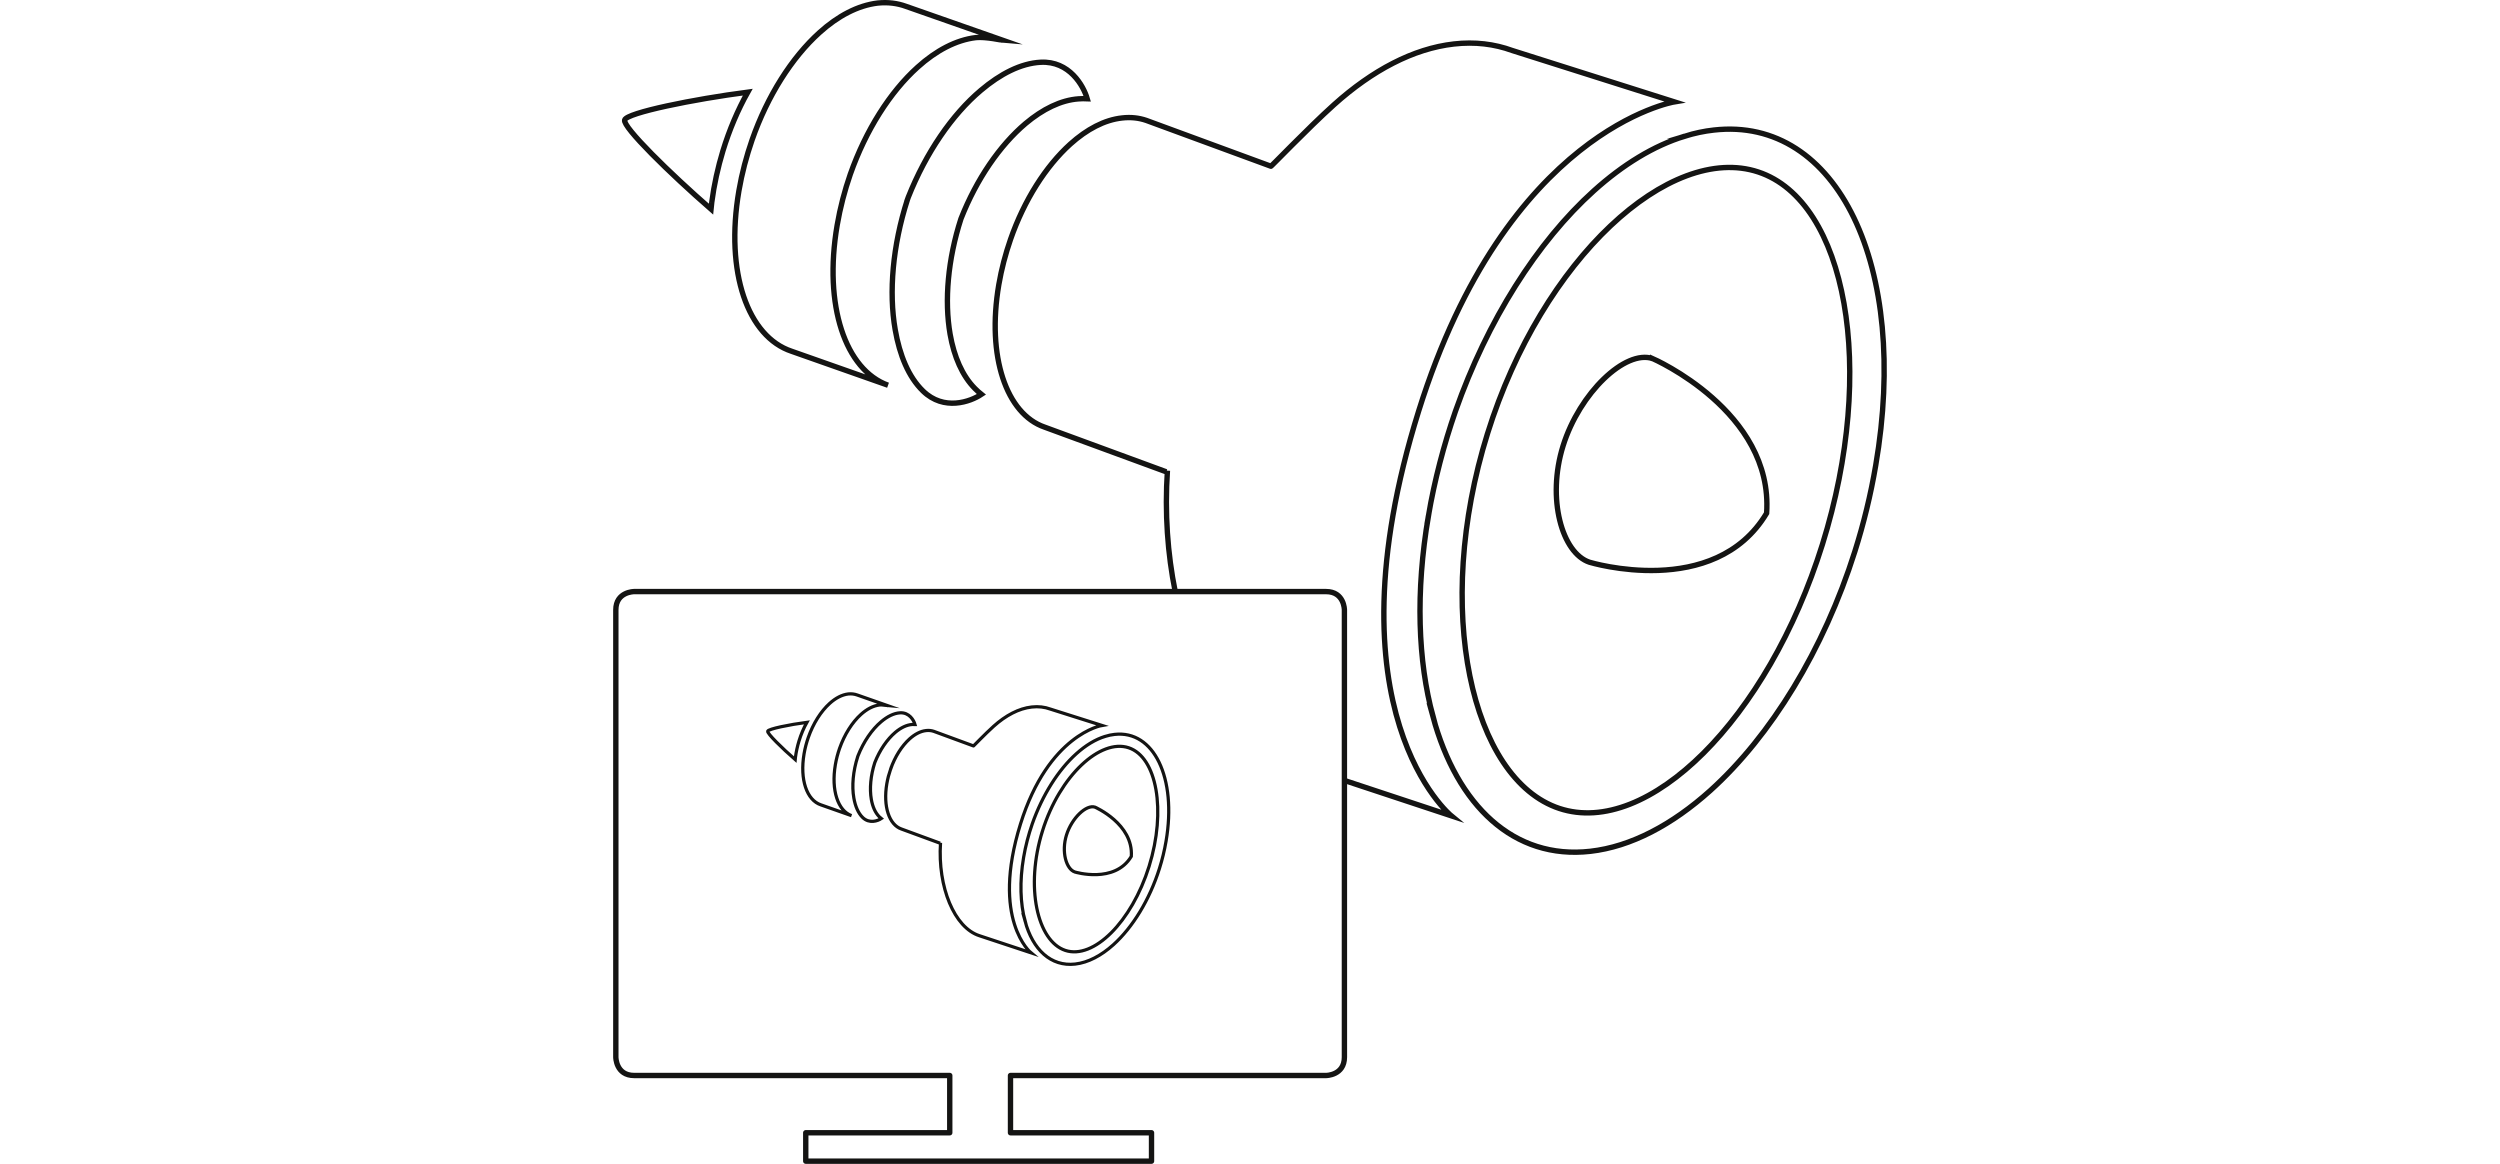 <?xml version="1.0" encoding="UTF-8"?>
<svg id="Ebene_1" data-name="Ebene 1" xmlns="http://www.w3.org/2000/svg" xmlns:xlink="http://www.w3.org/1999/xlink" version="1.1" viewBox="0 0 267.327 124.45">
  <defs>
    <style>
      .cls-1 {
        clip-path: url(#clippath);
      }

      .cls-2 {
        stroke-width: 0px;
      }

      .cls-2, .cls-3, .cls-4, .cls-5 {
        fill: none;
      }

      .cls-3 {
        stroke-linecap: round;
        stroke-linejoin: round;
      }

      .cls-3, .cls-4, .cls-5 {
        stroke: #141413;
      }

      .cls-3, .cls-5 {
        stroke-width: .575px;
      }

      .cls-4 {
        stroke-width: .345px;
      }

      .cls-4, .cls-5 {
        stroke-miterlimit: 10;
      }
    </style>
    <clipPath id="clippath">
      <rect class="cls-2" x="65.564" width="136.199" height="124.45"/>
    </clipPath>
  </defs>
  <g class="cls-1">
    <path class="cls-5" d="M125.667,63.258c-.816-4.016-1.134-8.412-.834-12.928-.001.02-.004.042-.006.062l-.118.06-13.016-4.781c-4.069-1.401-6.203-7.522-4.89-15.229.286-1.669.716-3.295,1.254-4.845,1.46-4.195,3.77-7.821,6.392-10.19,1.765-1.587,3.659-2.594,5.542-2.793.922-.107,1.788-.009,2.574.258l13.331,4.902c-.17.251,3.908-4.022,6.751-6.578,4.082-3.668,8.472-6.001,12.818-6.493,2.251-.256,4.34.003,6.239.697l17.339,5.493s-17.943,2.973-27.346,33.066c-10.066,32.212,3.491,43.278,3.491,43.278l-11.429-3.784M176.716,38.341s12.937,5.627,12.19,16.537c-5.572,9.312-18.94,5.242-18.94,5.242-2.934-.972-4.595-6.784-2.824-12.45,1.77-5.665,6.641-10.301,9.574-9.329ZM97.017,21.389c-1.556,4.87-1.999,9.839-1.292,13.871.472,2.715,1.422,5.045,2.971,6.551,2.237,2.174,5.066,1.146,6.247.358-.226-.18-.462-.391-.692-.624-1.356-1.368-2.232-3.398-2.656-5.81-.622-3.596-.239-8.006,1.158-12.333l.011-.028c1.663-4.225,4.151-7.836,6.89-10.157,1.844-1.553,3.789-2.512,5.684-2.647.322-.023.635-.026.92-.013-.402-1.389-1.907-4.061-4.979-3.9-2.128.111-4.319,1.249-6.39,3-3.079,2.595-5.874,6.672-7.759,11.417l-.113.315ZM89.518,24.082c.322-1.878.802-3.703,1.404-5.443,1.658-4.712,4.253-8.804,7.2-11.454,1.981-1.788,4.119-2.912,6.229-3.164,1.023-.11,2.86.292,2.902.295l-10.371-3.634c-.925-.338-1.94-.468-3.032-.355-2.116.253-4.253,1.377-6.229,3.164-2.947,2.662-5.549,6.742-7.198,11.466-.603,1.74-1.089,3.565-1.411,5.444-1.494,8.745.953,15.611,5.64,17.163l10.305,3.63c-4.547-1.64-6.915-8.487-5.439-17.112M76.11,21.63c.247-1.89.659-3.734,1.193-5.499.689-2.251,1.593-4.378,2.657-6.278-5.746.749-12.945,2.201-13.165,2.977-.227.746,4.857,5.72,9.227,9.529.021-.245.062-.483.088-.729M159.063,46.353c5.863-18.763,19.519-31.086,28.949-27.963,9.431,3.124,12.724,21.061,6.861,39.823-5.863,18.764-18.697,31.359-28.128,28.235-9.43-3.123-13.545-21.331-7.682-40.095ZM152.742,55.166c-1.395,8.15-1.118,15.534.49,21.45l-.015-.021c2.591,9.586,8.672,15.357,16.836,14.436,4.346-.492,8.747-2.828,12.828-6.494,6.464-5.831,12.13-15.026,15.461-25.573.941-2.973,1.696-6.056,2.23-9.204,3.654-21.292-4.103-37.347-17.308-35.854-1.034.112-2.076.337-3.118.658h.001c-3.316,1.016-6.598,3.031-9.708,5.831-6.061,5.454-11.399,13.882-14.805,23.576-1.244,3.591-2.231,7.343-2.892,11.195Z"/>
    <path class="cls-3" d="M125.666,63.258h-57.853s-1.962,0-1.962,1.962v47.822s0,1.962,1.962,1.962h33.744v6.122h-15.397v3.037h36.972v-3.037h-15.079v-6.122h33.744s1.962,0,1.962-1.962v-29.589M125.666,63.258h16.131c1.962,0,1.962,1.962,1.962,1.962v18.233"/>
    <path class="cls-4" d="M117.091,86.31s4.119,1.792,3.881,5.266c-1.774,2.965-6.031,1.669-6.031,1.669-.934-.309-1.463-2.16-.899-3.964.564-1.804,2.115-3.28,3.049-2.971ZM91.713,80.913c-.496,1.55-.637,3.133-.411,4.416.15.865.453,1.607.946,2.087.712.692,1.613.365,1.989.114-.072-.058-.147-.125-.221-.199-.431-.436-.71-1.082-.845-1.85-.198-1.145-.076-2.55.369-3.927l.003-.009c.53-1.346,1.322-2.495,2.194-3.234.587-.495,1.207-.8,1.81-.843.102-.008.202-.009.293-.004-.128-.443-.607-1.293-1.586-1.242-.677.035-1.375.398-2.034.955-.981.826-1.871,2.125-2.471,3.635l-.036.101ZM89.325,81.77c.103-.598.255-1.179.447-1.733.528-1.5,1.354-2.803,2.293-3.647.631-.569,1.311-.927,1.983-1.008.326-.035.911.093.924.094l-3.302-1.157c-.295-.107-.618-.149-.966-.113-.673.081-1.354.439-1.983,1.008-.938.847-1.767,2.146-2.292,3.651-.192.554-.347,1.135-.449,1.733-.476,2.785.303,4.971,1.796,5.465l3.281,1.156c-1.448-.522-2.202-2.702-1.732-5.449M95.228,82.253c-.171.493-.308,1.011-.399,1.542-.418,2.455.261,4.404,1.557,4.85l4.145,1.522.037-.019c.001-.007.002-.013.002-.02-.315,4.734,1.481,9.074,4.167,9.931l5.499,1.821s-4.317-3.524-1.112-13.781c2.994-9.582,8.708-10.528,8.708-10.528l-5.521-1.75c-.605-.221-1.27-.303-1.987-.221-1.384.156-2.782.899-4.081,2.067-.906.814-2.204,2.175-2.15,2.095l-4.245-1.561c-.25-.085-.526-.117-.82-.082-.599.063-1.202.384-1.764.889-.835.754-1.571,1.909-2.036,3.245ZM85.056,80.989c.078-.601.21-1.189.38-1.751.219-.716.507-1.393.846-1.999-1.83.239-4.122.701-4.192.948-.072.238,1.546,1.822,2.938,3.035.006-.079.019-.154.028-.233M111.47,88.862c1.867-5.975,6.215-9.899,9.218-8.904,3.003.994,4.051,6.706,2.184,12.68-1.867,5.975-5.953,9.985-8.956,8.991-3.003-.994-4.313-6.792-2.446-12.767ZM109.457,91.668c-.444,2.595-.356,4.946.156,6.83l-.005-.007c.825,3.053,2.762,4.89,5.361,4.597,1.384-.157,2.785-.9,4.085-2.068,2.058-1.856,3.862-4.784,4.923-8.142.3-.947.54-1.929.71-2.931,1.163-6.78-1.306-11.892-5.511-11.417-.33.036-.661.107-.993.209v.001c-1.055.323-2.101.965-3.091,1.856-1.93,1.737-3.63,4.42-4.714,7.507-.396,1.144-.711,2.339-.921,3.565Z"/>
  </g>
</svg>